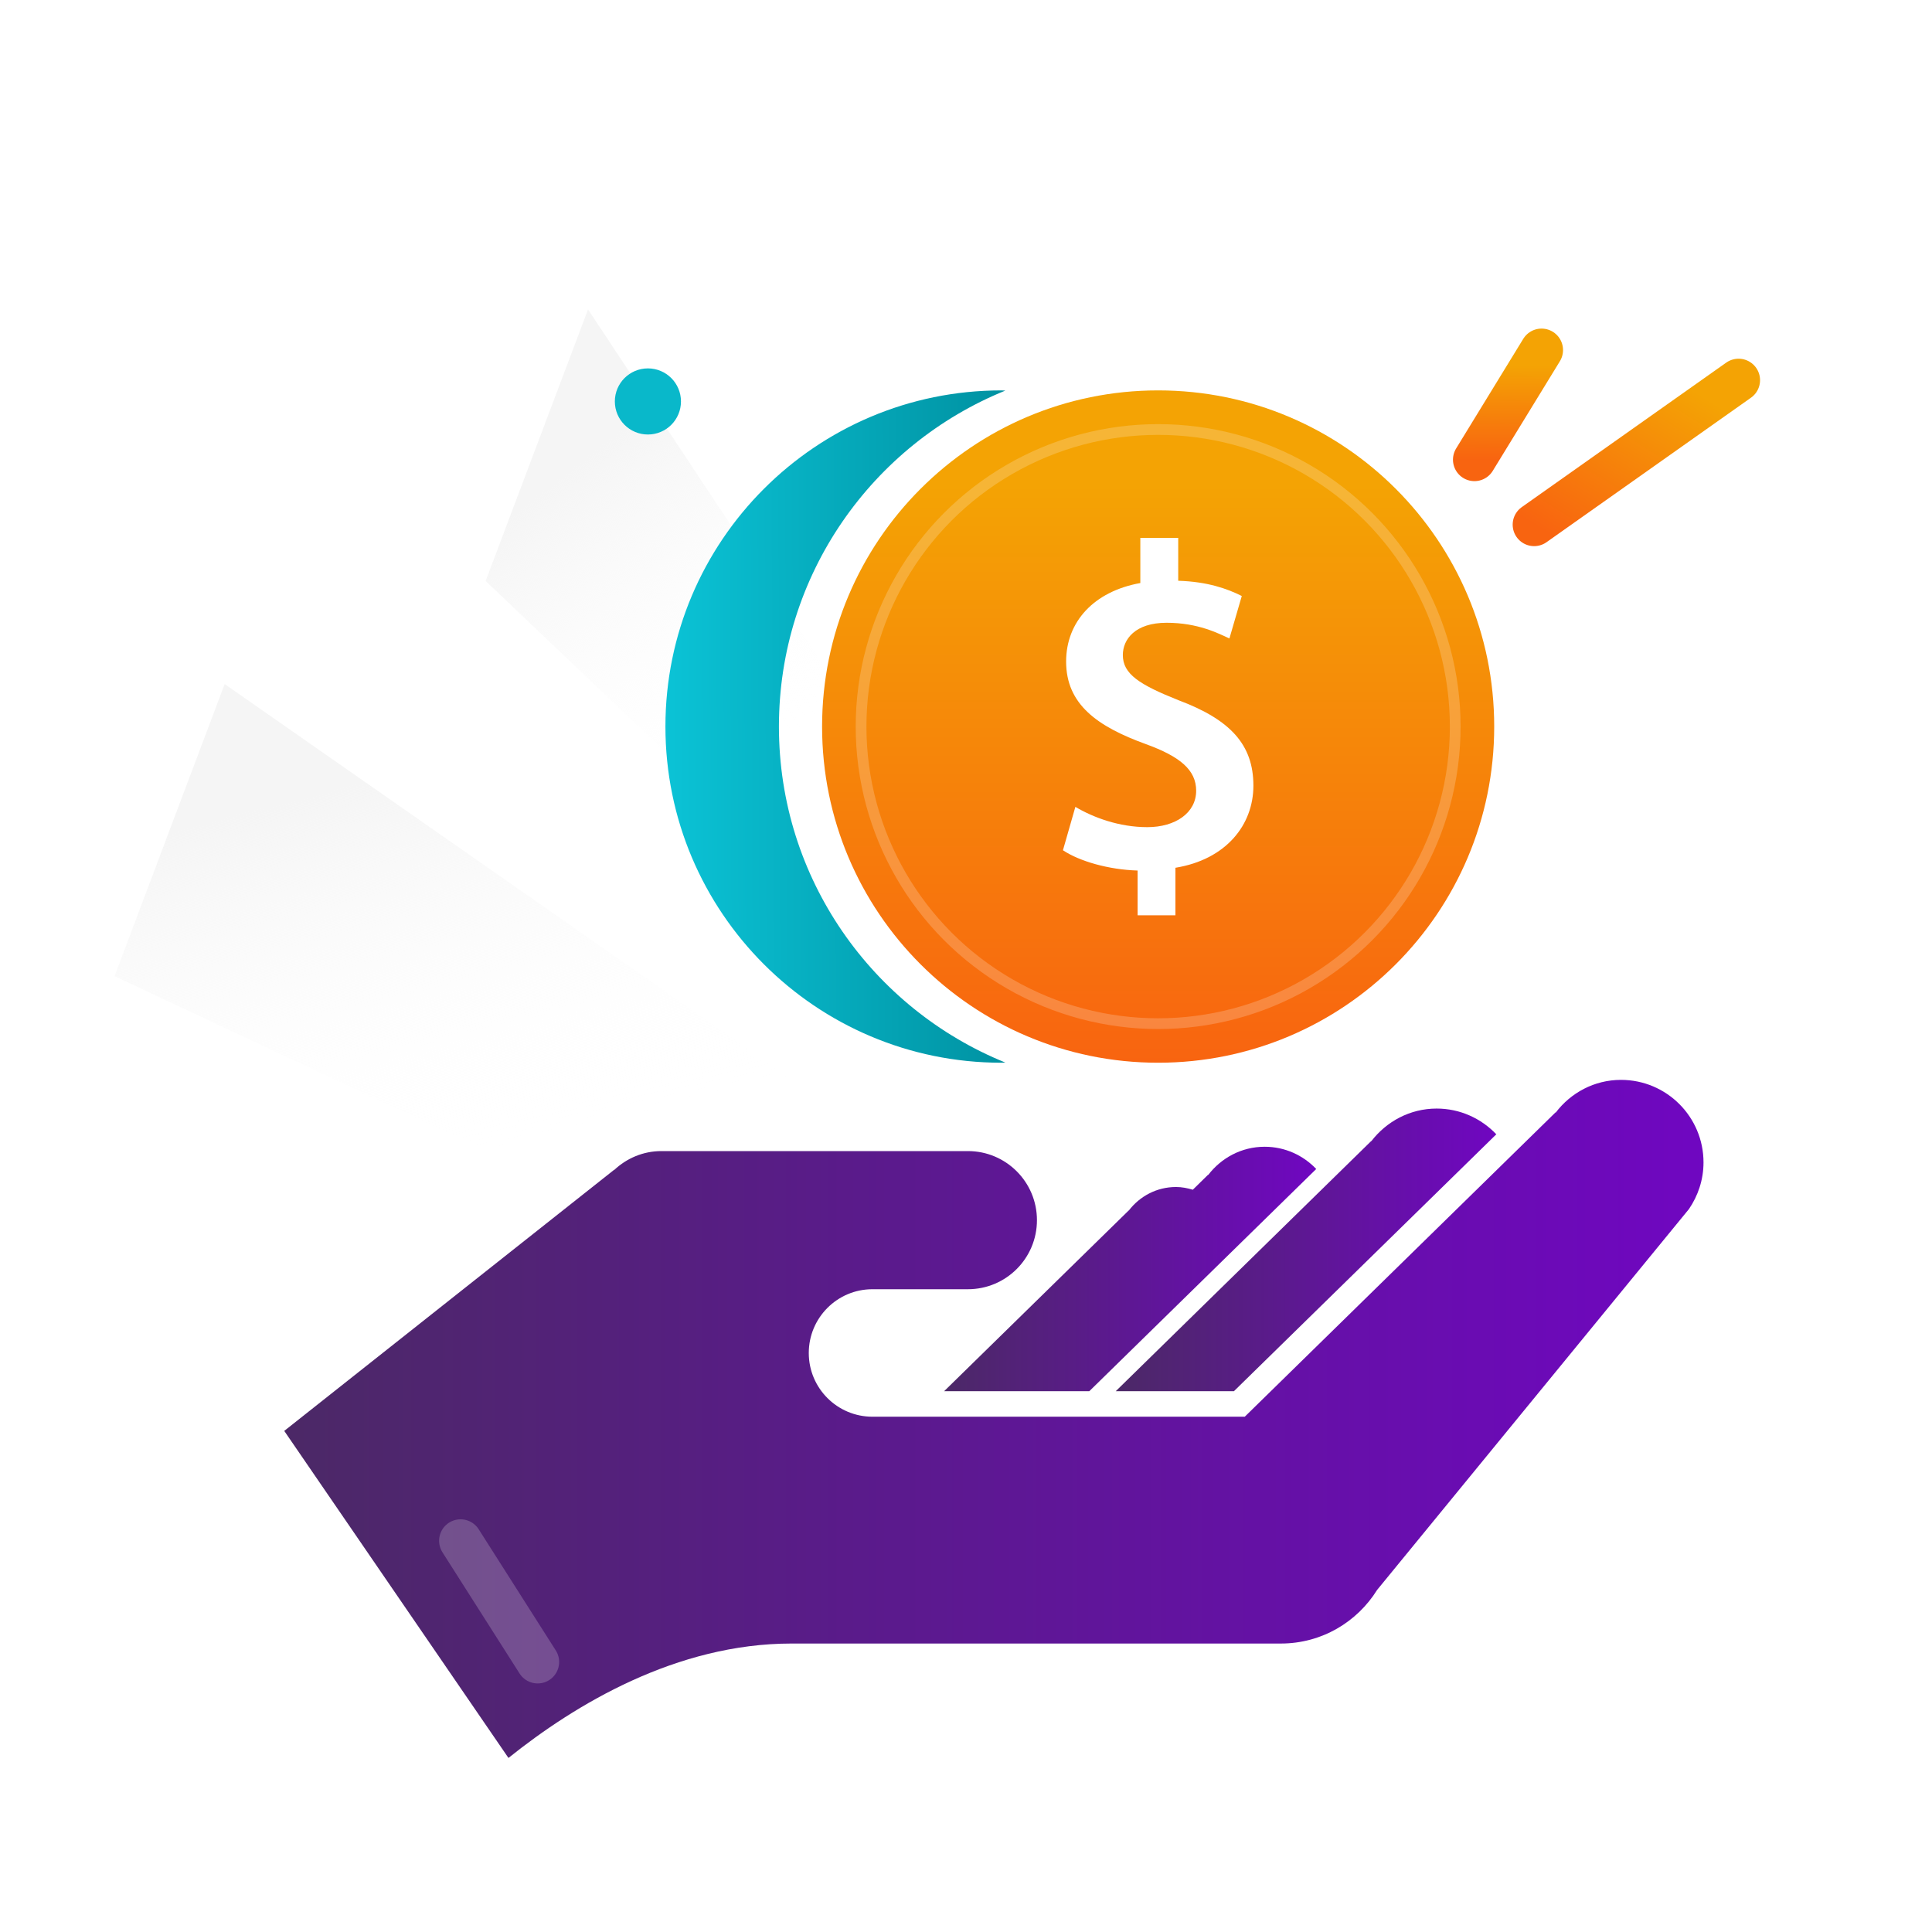 <svg xmlns="http://www.w3.org/2000/svg" width="90" height="90" viewBox="0 0 90 90" fill="none"><rect width="90" height="90" fill="white"></rect><path d="M27.393 14.415L46.958 43.972L45.22 48.582L22.623 27.064L27.393 14.415Z" fill="url(#paint0_linear_2629_108471)"></path><path d="M10.466 31.866L51.168 60.261L49.01 65.985L5.336 45.473L10.466 31.866Z" fill="url(#paint1_linear_2629_108471)"></path><path d="M79.356 54.15C79.356 52.026 77.635 50.305 75.512 50.305C74.268 50.305 73.172 50.907 72.472 51.828L72.462 51.82L57.986 65.996H40.642C39.003 65.996 37.676 64.667 37.676 63.028C37.676 61.388 39.003 60.057 40.642 60.057H45.09C46.866 60.057 48.305 58.618 48.305 56.84C48.305 55.062 46.866 53.622 45.09 53.622H30.812C29.961 53.622 29.195 53.957 28.618 54.497L28.61 54.493L13.241 66.657L23.686 81.892C26.803 79.392 31.513 76.562 36.877 76.562H59.668C61.563 76.562 63.216 75.565 64.151 74.065L78.676 56.325C79.101 55.705 79.356 54.956 79.356 54.15L79.356 54.15Z" fill="url(#paint2_linear_2629_108471)"></path><path d="M57.48 64.808L69.704 52.84C69.004 52.105 68.02 51.641 66.924 51.641C65.68 51.641 64.586 52.244 63.88 53.162L63.874 53.156L51.975 64.808H57.479H57.48Z" fill="url(#paint3_linear_2629_108471)"></path><path d="M45.98 64.808H50.743L61.315 54.456C60.709 53.82 59.862 53.42 58.911 53.42C57.835 53.42 56.889 53.942 56.283 54.734L56.273 54.728L55.566 55.422C55.315 55.347 55.056 55.295 54.783 55.295C53.882 55.295 53.092 55.728 52.582 56.393L52.578 56.389L43.98 64.808H45.979H45.98Z" fill="url(#paint4_linear_2629_108471)"></path><path d="M53.95 18.186C45.306 18.186 38.296 25.199 38.296 33.846C38.296 42.493 45.306 49.506 53.95 49.506C62.595 49.506 69.606 42.497 69.606 33.846C69.606 25.196 62.598 18.186 53.95 18.186ZM54.756 40.424V42.638H52.994V40.553C51.641 40.512 50.288 40.122 49.516 39.608L50.095 37.587C50.931 38.083 52.133 38.532 53.445 38.532C54.756 38.532 55.722 37.868 55.722 36.834C55.722 35.867 54.97 35.242 53.38 34.664C51.126 33.846 49.664 32.817 49.664 30.817C49.664 28.97 50.951 27.55 53.121 27.16V25.056H54.886V27.054C56.24 27.095 57.165 27.421 57.847 27.764L57.271 29.742C56.754 29.506 55.811 29.011 54.344 29.011C52.878 29.011 52.306 29.783 52.306 30.515C52.306 31.399 53.078 31.893 54.907 32.622C57.314 33.526 58.388 34.687 58.388 36.599C58.388 38.424 57.12 40.038 54.756 40.424Z" fill="url(#paint5_linear_2629_108471)"></path><path d="M36.285 33.846C36.285 26.762 40.65 20.703 46.833 18.195C46.774 18.195 46.713 18.186 46.652 18.186C38.01 18.186 30.998 25.199 30.998 33.846C30.998 42.493 38.01 49.506 46.652 49.506C46.713 49.506 46.774 49.498 46.833 49.498C40.65 46.992 36.285 40.932 36.285 33.846Z" fill="url(#paint6_linear_2629_108471)"></path><circle opacity="0.2" cx="53.951" cy="33.847" r="13.839" stroke="white" stroke-width="0.5"></circle><path d="M68.685 21.413L71.812 16.307" stroke="url(#paint7_linear_2629_108471)" stroke-width="2" stroke-linecap="round"></path><path d="M71.466 24.441L80.99 17.71" stroke="url(#paint8_linear_2629_108471)" stroke-width="2" stroke-linecap="round"></path><circle cx="30.182" cy="18.701" r="1.54" fill="#09B8CA"></circle><path opacity="0.2" d="M21.455 71.775L25.047 77.421" stroke="white" stroke-width="2" stroke-linecap="round"></path><defs><linearGradient id="paint0_linear_2629_108471" x1="28.118" y1="20.635" x2="38.208" y2="33.639" gradientUnits="userSpaceOnUse"><stop stop-color="#F5F5F5"></stop><stop offset="1" stop-color="white" stop-opacity="0"></stop></linearGradient><linearGradient id="paint1_linear_2629_108471" x1="13.566" y1="37.279" x2="18.069" y2="55.165" gradientUnits="userSpaceOnUse"><stop stop-color="#F5F5F5"></stop><stop offset="1" stop-color="white" stop-opacity="0"></stop></linearGradient><linearGradient id="paint2_linear_2629_108471" x1="12.359" y1="64.835" x2="80.238" y2="64.835" gradientUnits="userSpaceOnUse"><stop stop-color="#4B2965"></stop><stop offset="1" stop-color="#7006C2"></stop></linearGradient><linearGradient id="paint3_linear_2629_108471" x1="51.739" y1="57.698" x2="69.94" y2="57.698" gradientUnits="userSpaceOnUse"><stop stop-color="#4B2965"></stop><stop offset="1" stop-color="#7006C2"></stop></linearGradient><linearGradient id="paint4_linear_2629_108471" x1="43.749" y1="58.659" x2="61.546" y2="58.659" gradientUnits="userSpaceOnUse"><stop stop-color="#4B2965"></stop><stop offset="1" stop-color="#7006C2"></stop></linearGradient><linearGradient id="paint5_linear_2629_108471" x1="53.951" y1="22.59" x2="53.951" y2="49.506" gradientUnits="userSpaceOnUse"><stop stop-color="#F4A304"></stop><stop offset="1" stop-color="#F86410"></stop></linearGradient><linearGradient id="paint6_linear_2629_108471" x1="30.998" y1="40.46" x2="46.835" y2="40.393" gradientUnits="userSpaceOnUse"><stop stop-color="#0BC3D6"></stop><stop offset="1" stop-color="#0092A2"></stop></linearGradient><linearGradient id="paint7_linear_2629_108471" x1="70.265" y1="17.015" x2="70.225" y2="21.427" gradientUnits="userSpaceOnUse"><stop stop-color="#F4A304"></stop><stop offset="1" stop-color="#F86410"></stop></linearGradient><linearGradient id="paint8_linear_2629_108471" x1="78.148" y1="17.721" x2="73.265" y2="25.562" gradientUnits="userSpaceOnUse"><stop stop-color="#F4A304"></stop><stop offset="1" stop-color="#F86410"></stop></linearGradient></defs></svg>
